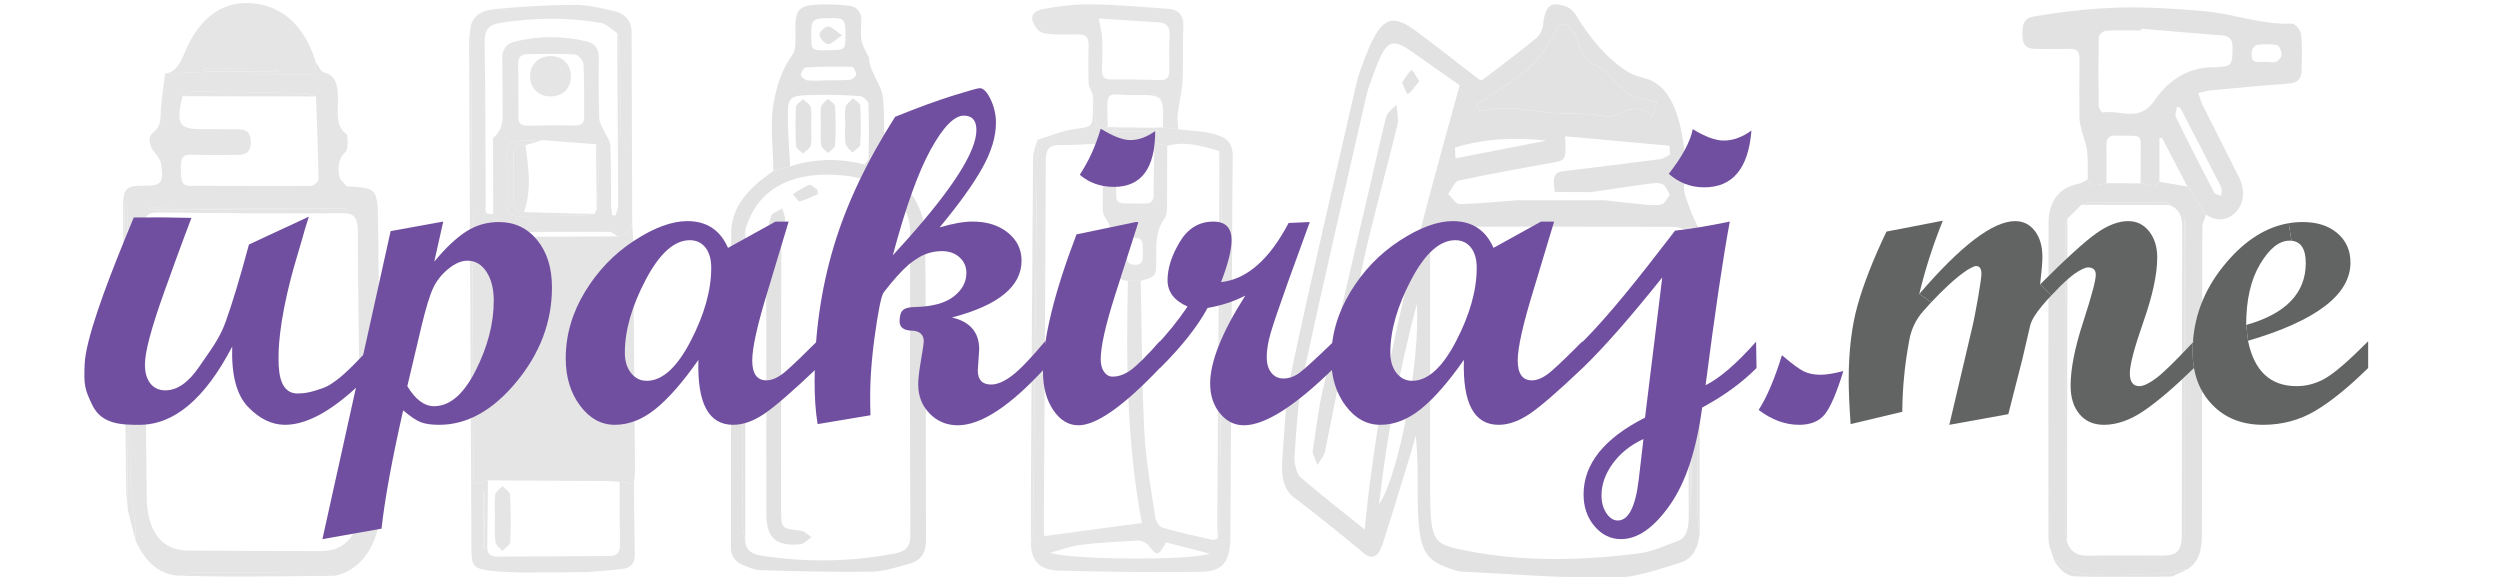 <?xml version="1.0" encoding="UTF-8" standalone="no"?><!DOCTYPE svg PUBLIC "-//W3C//DTD SVG 1.1//EN" "http://www.w3.org/Graphics/SVG/1.1/DTD/svg11.dtd"><svg width="100%" height="100%" viewBox="0 0 1573 364" version="1.1" xmlns="http://www.w3.org/2000/svg" xmlns:xlink="http://www.w3.org/1999/xlink" xml:space="preserve" xmlns:serif="http://www.serif.com/" style="fill-rule:evenodd;clip-rule:evenodd;stroke-linejoin:round;stroke-miterlimit:2;"><rect id="Artboard1" x="0" y="0" width="1572.17" height="363.035" style="fill:none;"/><clipPath id="_clip1"><rect x="0" y="0" width="1572.17" height="363.035"/></clipPath><g clip-path="url(#_clip1)"><g id="Layer-1" serif:id="Layer 1"><g opacity="0.12"><path d="M218.41,132.212c-0.005,-0.312 -0.009,-0.621 -0.009,-0.933c-41.579,-0.163 -83.158,-0.325 -124.737,-0.488l0.012,0.934c41.575,0.162 83.154,0.325 124.734,0.487m7.57,97.896c-0.308,-27.896 -0.862,-55.796 -0.791,-83.683c0.025,-9.271 -2.163,-12.334 -9.309,-12.292c-38.837,0.233 -77.683,0.083 -116.529,-0.454c-7.121,-0.1 -9.187,2.842 -9.037,12.158c0.904,55.792 1.341,111.584 2.025,167.375c0.254,21.1 9.5,33.071 25.637,33.196c28.025,0.213 56.05,0.313 84.075,0.325c16.213,0.008 24.984,-11.604 24.825,-32.937c-0.204,-27.892 -0.591,-55.792 -0.896,-83.688m-111.129,-169.592c-4.166,16.738 -2.212,20.617 10.438,20.709c8.1,0.054 16.204,0.087 24.3,0.129c4.279,0.021 8.233,1.083 8.225,8.158c-0.009,7.046 -4.059,7.925 -8.254,7.934c-10.063,0.02 -20.125,0.154 -30.192,-0.117c-5.471,-0.146 -5.7,4.267 -5.529,9.554c0.158,4.908 -0.338,10.021 5.391,10.017c25.53,-0.017 51.059,0.221 76.584,0.041c1.633,-0.008 4.629,-2.733 4.608,-4.187c-0.267,-17.35 -0.983,-34.704 -1.583,-52.054c-2.609,-0.684 -5.217,-1.909 -7.825,-1.967c-22.984,-0.537 -45.971,-0.954 -68.959,-1.112c-2.408,-0.017 -4.8,1.883 -7.204,2.895m-34.35,261.038c-0.383,-4.479 -1.05,-8.963 -1.104,-13.442c-0.704,-57.375 -1.321,-114.75 -1.958,-172.125c-0.2,-18.225 0.496,-19.15 14.366,-19.175c9.763,-0.012 11.225,-1.829 9.58,-13.533c-0.367,-2.633 -2.359,-5.196 -4.017,-7.188c-3.625,-4.345 -4.738,-9.933 -0.671,-13.037c5.046,-3.854 4.15,-9.158 4.579,-14.817c0.563,-7.383 1.75,-14.666 2.667,-21.991c11.871,-0.467 23.742,-0.934 35.612,-1.4c5.921,0.025 11.842,0.045 17.759,0.07c1.396,0.58 2.791,1.646 4.183,1.675c11.063,0.213 22.125,0.18 33.188,0.338c4.616,0.062 4.05,-4.125 3.958,-8.025c1.696,2.329 3.204,6.275 5.125,6.708c8.933,2.009 8.833,10.234 8.846,19.054c0.008,7.134 -1.384,14.846 5.316,19.642c1.155,0.829 1.075,9.913 -0.429,11.208c-4.671,4.017 -4.958,9.446 -4.1,15.138c0.379,2.487 3.075,4.454 4.796,6.542c0.271,0.333 0.95,0.07 1.442,0.1c18.016,1.183 18.016,1.187 18.287,25.516c0.638,57.088 1.338,114.175 1.879,171.259c0.242,26.008 -10.837,44.212 -28.92,48.195c-2.392,-0.583 -4.788,-1.658 -7.175,-1.675c-27.488,-0.225 -54.971,-0.345 -82.455,-0.308c-2.604,0.004 -5.187,1.3 -7.787,1.992c-12.388,-0.313 -21.625,-7.813 -28.013,-21.817c-0.141,-3.792 -0.095,-7.612 -0.462,-11.371c-0.929,-9.558 -2.8,-19.087 -2.954,-28.633c-0.859,-53.867 -1.321,-107.738 -1.921,-161.608l-0.113,-9.917c-0.55,0.021 -1.095,0.042 -1.645,0.062c0.716,64.188 1.425,128.38 2.141,192.563" style="fill:#252223;fill-rule:nonzero;"/><path d="M198.643,38.903c0.091,3.9 0.658,8.088 -3.959,8.025c-11.062,-0.158 -22.125,-0.125 -33.187,-0.337c-1.392,-0.029 -2.788,-1.092 -4.184,-1.679c5.788,0.025 11.575,0.046 17.363,0.066c-0.017,-0.504 -0.033,-1.012 -0.05,-1.52c-15.517,-0.059 -31.038,-0.121 -46.558,-0.18c-0.013,0.505 -0.021,1.013 -0.03,1.521c3.842,0.013 7.68,0.029 11.517,0.046c-11.871,0.467 -23.742,0.933 -35.612,1.4c6.47,-0.717 9.345,-6.096 12.354,-13.329c9.446,-22.692 24.862,-33.242 44.45,-30.658c17.579,2.32 30.879,14.208 37.896,36.645" style="fill:#252223;fill-rule:nonzero;"/><path d="M80.501,321.555c-0.713,-64.187 -1.425,-128.375 -2.142,-192.567c0.55,-0.02 1.1,-0.041 1.646,-0.058l0.113,9.917c0.6,53.871 1.062,107.737 1.92,161.608c0.155,9.546 2.025,19.075 2.959,28.633c0.366,3.759 0.316,7.58 0.458,11.371c-1.65,-6.304 -3.304,-12.6 -4.954,-18.904" style="fill:#252223;fill-rule:nonzero;"/><path d="M113.47,362.274c2.596,-0.692 5.183,-1.988 7.788,-1.992c27.479,-0.037 54.966,0.084 82.454,0.309c2.383,0.02 4.783,1.091 7.171,1.675c-20.259,0.187 -40.517,0.479 -60.78,0.525c-12.208,0.025 -24.42,-0.33 -36.633,-0.517" style="fill:#252223;fill-rule:nonzero;"/><path d="M218.41,132.212c-41.58,-0.162 -83.159,-0.325 -124.734,-0.487l-0.012,-0.934c41.579,0.163 83.158,0.325 124.737,0.488c0,0.312 0.004,0.621 0.009,0.933" style="fill:#252223;fill-rule:nonzero;"/><path d="M198.84,60.699c-27.996,-0.062 -55.992,-0.121 -83.988,-0.183c2.4,-1.013 4.796,-2.913 7.204,-2.896c22.988,0.158 45.971,0.575 68.959,1.113c2.608,0.058 5.216,1.283 7.825,1.966" style="fill:#252223;fill-rule:nonzero;"/><path d="M139.556,44.844c-3.837,-0.012 -7.679,-0.029 -11.516,-0.046c0.008,-0.504 0.016,-1.012 0.025,-1.52c15.52,0.062 31.041,0.12 46.562,0.179c0.017,0.512 0.029,1.016 0.046,1.525c-5.783,-0.025 -11.571,-0.046 -17.358,-0.067c-5.921,-0.025 -11.838,-0.046 -17.759,-0.071" style="fill:#252223;fill-rule:nonzero;"/></g><g opacity="0.12"><path d="M397.784,140.181c0.225,5.058 0.608,10.121 0.654,15.183c0.412,46.375 0.779,92.75 1.1,139.129c0.025,3.363 -0.438,6.738 -0.675,10.105c-2.992,-0.488 -5.983,-0.971 -8.975,-1.455c-2.625,-0.166 -5.246,-0.462 -7.871,-0.475c-25,-0.166 -49.996,-0.287 -74.996,-0.42c-2.541,0.65 -5.083,1.3 -9.125,2.329c-0.271,-53.259 -0.537,-105.671 -0.804,-158.079c3.117,0.879 6.229,1.754 9.338,2.633c27.404,-0.133 54.804,-0.267 82.208,-0.4c5.333,-0.496 7.733,-4.017 9.146,-8.55" style="fill:#252223;fill-rule:nonzero;"/><path d="M326.116,56.805l0.021,0c0.029,5.571 0.15,11.146 0.058,16.717c-0.066,3.95 1.521,5.65 5.73,5.55c9.858,-0.238 19.733,-0.329 29.591,-0.113c4.584,0.1 6.15,-1.679 6.075,-5.962c-0.187,-10.9 0.138,-21.821 -0.462,-32.692c-0.121,-2.192 -3.304,-5.912 -5.254,-6.033c-10.025,-0.6 -20.113,-0.334 -30.171,-0.2c-4.346,0.062 -5.888,2.629 -5.717,6.746c0.221,5.32 0.1,10.658 0.129,15.987m-15.896,29.979c6.95,-5.408 6.13,-12.966 6,-20.416c-0.166,-9.696 0.071,-19.4 -0.229,-29.092c-0.187,-6.071 2.492,-9.825 8.288,-11.2c14.883,-3.533 29.841,-3.617 44.741,-0.042c5.542,1.329 7.909,4.8 7.788,10.642c-0.267,12.6 -0.133,25.217 0.237,37.817c0.075,2.57 1.83,5.12 2.917,7.637c1.367,3.163 3.933,6.238 4.075,9.429c0.546,12.104 0.279,24.242 0.413,36.363c0.029,2.471 0.483,4.937 0.737,7.408c0.729,0.067 1.454,0.129 2.183,0.196c0.53,-1.863 1.059,-3.721 1.592,-5.579l-0.229,-39.229l-0.013,-2.955c0.684,-2.27 1.975,-4.55 1.959,-6.82c-0.125,-16.95 -0.438,-33.905 -0.859,-50.855c-0.079,-3.079 -0.933,-6.141 -1.425,-9.212c-3.525,-2.25 -6.812,-5.892 -10.616,-6.525c-21.075,-3.517 -42.246,-3.317 -63.375,0.129c-7.1,1.158 -9.584,4.771 -9.471,11.983c0.517,34.163 0.496,68.33 0.675,102.492c0.008,1.696 -0.421,3.704 0.358,4.971c0.5,0.817 2.842,0.55 4.354,0.767c-0.033,-15.967 -0.066,-31.938 -0.1,-47.909m63.992,47.692c0.396,-0.938 0.792,-1.879 1.188,-2.821c0.5,-8.742 1.316,-17.479 1.387,-26.229c0.042,-4.879 -1.142,-9.771 -1.775,-14.658c-11.283,-0.867 -22.571,-1.734 -33.858,-2.605c-5.171,0.18 -10.354,0.238 -15.517,0.575c-4.612,0.296 -6.975,2.43 -6.812,7.471c0.345,11.142 0.333,22.3 0.2,33.45c-0.059,4.679 1.787,6.463 6.566,6.375c13.338,-0.246 26.684,-0.125 40.025,-0.321c2.871,-0.041 5.734,-0.804 8.596,-1.237m23.571,5.704c-1.413,4.533 -3.808,8.054 -9.146,8.55c-1.708,-0.996 -3.417,-2.85 -5.129,-2.854c-24.038,-0.1 -48.079,-0.008 -72.113,0.275c-1.666,0.017 -3.312,1.942 -4.966,2.983c-3.109,-0.879 -6.221,-1.758 -9.334,-2.641c-0.295,-43.367 -0.591,-86.738 -0.887,-130.105c1.85,-7.92 8.867,-10.008 15.187,-10.629c16.625,-1.637 33.367,-2.658 50.067,-2.716c8.483,-0.034 17.083,2.083 25.421,4.087c6.542,1.567 10.504,6.183 10.529,13.229c0.138,39.942 0.25,79.884 0.371,119.821" style="fill:#252223;fill-rule:nonzero;"/><path d="M304.843,309.711c-0.237,0.004 -0.475,0.004 -0.712,0.004c0.062,11.896 0.121,23.791 0.183,35.683l0.709,0c-0.059,-11.896 -0.121,-23.792 -0.18,-35.687m-8.633,-293.321c0.296,43.366 0.588,86.737 0.883,130.104c0.267,52.412 0.534,104.825 0.805,158.083c4.037,-1.029 6.583,-1.679 9.125,-2.329c-0.138,14.042 -0.238,28.079 -0.442,42.117c-0.067,4.566 2.633,5.875 6.604,5.858c23.429,-0.117 46.854,-0.262 70.283,-0.371c5.142,-0.025 6.68,-2.704 6.596,-7.446c-0.229,-13.087 -0.141,-26.179 -0.175,-39.262c2.988,0.483 5.984,0.967 8.971,1.454c0.171,14.738 0.258,29.475 0.558,44.213c0.109,5.262 -2.354,8.475 -7.425,9.129c-7.537,0.979 -15.15,1.375 -22.733,2.021c-13.358,0.095 -26.717,0.195 -40.075,0.295c-7.137,-0.375 -14.333,-0.304 -21.392,-1.237c-9.725,-1.288 -11.12,-3.208 -11.166,-12.758c-0.338,-70.759 -0.65,-141.517 -0.984,-212.275c-0.17,-35.867 -0.391,-71.73 -0.495,-107.596c-0.009,-3.334 0.691,-6.667 1.062,-10" style="fill:#252223;fill-rule:nonzero;"/><path d="M329.186,360.256c13.359,-0.096 26.717,-0.2 40.075,-0.296c-13.358,0.096 -26.716,0.2 -40.075,0.296" style="fill:#252223;fill-rule:nonzero;"/><path d="M341.155,88.165c-3.5,1.067 -7,2.138 -10.5,3.204c-5.654,-1.271 -7.595,1.521 -7.558,6.584c0.067,9.575 0.15,19.158 0.108,28.737c-0.016,4.35 1.7,6.863 6.421,6.758c11.684,0.33 23.367,0.675 35.054,0.98c3.175,0.083 6.355,0.037 9.534,0.05c-2.863,0.429 -5.725,1.195 -8.596,1.237c-13.342,0.192 -26.692,0.071 -40.029,0.317c-4.779,0.087 -6.621,-1.692 -6.567,-6.375c0.138,-11.146 0.15,-22.304 -0.2,-33.446c-0.158,-5.042 2.2,-7.175 6.813,-7.475c5.166,-0.333 10.345,-0.392 15.52,-0.571" style="fill:#252223;fill-rule:nonzero;"/><path d="M388.722,87.764c-0.108,-22.296 -0.217,-44.591 -0.329,-66.887c0.496,3.071 1.35,6.133 1.425,9.212c0.425,16.95 0.737,33.9 0.858,50.854c0.017,2.271 -1.271,4.55 -1.954,6.821" style="fill:#252223;fill-rule:nonzero;"/><path d="M310.323,134.694c-0.034,-15.971 -0.071,-31.941 -0.105,-47.908c0.034,15.967 0.071,31.937 0.105,47.908" style="fill:#252223;fill-rule:nonzero;"/><path d="M375.398,131.655l-0.383,-40.888c0.633,4.888 1.816,9.779 1.77,14.663c-0.07,8.746 -0.883,17.483 -1.387,26.225" style="fill:#252223;fill-rule:nonzero;"/><path d="M388.96,129.946l-0.225,-39.23l0.225,39.23Z" style="fill:#252223;fill-rule:nonzero;"/><path d="M304.843,309.711c0.059,11.895 0.121,23.791 0.18,35.687l-0.709,0c-0.062,-11.892 -0.121,-23.787 -0.183,-35.683c0.237,-0 0.475,-0 0.712,-0.004" style="fill:#252223;fill-rule:nonzero;"/><path d="M311.433,325.763c-0.02,-4.838 -0.508,-9.738 0.15,-14.488c0.275,-1.996 2.963,-3.667 4.55,-5.487c1.655,1.8 4.638,3.529 4.742,5.404c0.546,9.896 0.654,19.841 0.2,29.737c-0.092,2.004 -3.275,3.871 -5.037,5.804c-1.509,-1.908 -4.05,-3.687 -4.325,-5.754c-0.655,-5 -0.255,-10.133 -0.28,-15.216" style="fill:#252223;fill-rule:nonzero;"/><path d="M329.626,133.447c-4.721,0.104 -6.438,-2.409 -6.421,-6.759c0.042,-9.579 -0.042,-19.158 -0.108,-28.737c-0.038,-5.058 1.904,-7.854 7.558,-6.583c1.829,14.079 4.05,28.166 -1.029,42.079" style="fill:#252223;fill-rule:nonzero;"/><path d="M359.228,48.211c-0.071,7.605 -5.438,12.675 -13.188,12.459c-7.366,-0.209 -12.429,-5.254 -12.533,-12.5c-0.108,-7.504 5.213,-12.796 12.913,-12.842c7.641,-0.05 12.879,5.221 12.808,12.883" style="fill:#252223;fill-rule:nonzero;"/></g><g opacity="0.13"><path d="M468.918,340.387c0.367,6.287 4.7,8.379 10.325,9.254c28.055,4.354 56.084,3.942 84.142,-1.479c6.683,-1.288 9.429,-4.409 9.396,-11.429c-0.275,-63.271 -0.25,-126.542 -0.121,-189.813c0.025,-11.033 -4.121,-20.287 -13.154,-26.037c-7.429,-4.725 -16.254,-8.825 -24.979,-10.013c-26.546,-3.617 -56.263,1.592 -65.513,33.508c-0.587,3.025 -1.687,6.059 -1.691,9.08c-0.096,59.283 -0.088,118.566 0.012,177.845c0.004,3.038 1.033,6.055 1.583,9.084m86.888,-233.825c6.233,5.375 13.992,9.808 18.279,16.391c4.529,6.955 7.971,15.9 8.054,24.08c0.646,64.262 0.275,128.554 0.496,192.829c0.029,7.75 -3.033,12.783 -10.421,14.837c-7.916,2.196 -16.071,4.871 -24.121,5.004c-23.154,0.375 -46.316,-0.287 -69.454,-0.925c-3.833,-0.104 -7.7,-1.862 -11.321,-3.358c-4.983,-2.058 -7.454,-5.792 -7.45,-11.346c0.08,-65.975 -0.12,-131.941 0.192,-197.921c0.058,-12.179 6.625,-22.212 15.929,-30.412c3.338,-2.942 7.042,-5.496 10.579,-8.229c3.534,-0.95 7.071,-1.9 10.605,-2.846c15.504,-4.979 31.054,-5.204 46.645,-1.2c3.996,1.033 7.992,2.062 11.988,3.096" style="fill:#252223;fill-rule:nonzero;"/><path d="M520.998,31.612c10.937,-0.167 10.937,-0.167 10.945,-9.384c0.013,-10.445 -0.504,-10.983 -10.483,-10.82c-10.263,0.166 -10.979,0.816 -11.029,10.016c-0.054,10.346 -0.054,10.346 10.566,10.188m-0.262,18.921c4.725,-0.084 9.479,0.091 14.167,-0.4c1.425,-0.146 3.766,-2.167 3.754,-3.275c-0.021,-1.713 -1.638,-4.821 -2.692,-4.846c-9.612,-0.242 -19.258,-0.121 -28.875,0.404c-1.217,0.067 -3.237,3.112 -3.183,4.696c0.046,1.275 2.55,3.291 4.158,3.458c4.167,0.433 8.438,0.025 12.671,-0.037m35.071,56.029c-3.996,-1.034 -7.992,-2.063 -11.988,-3.092c0.942,-1.237 2.675,-2.475 2.7,-3.708c0.204,-11.563 0.354,-23.138 -0.146,-34.671c-0.075,-1.721 -3.487,-4.488 -5.562,-4.646c-9.146,-0.687 -18.375,-0.917 -27.571,-0.721c-17.542,0.375 -17.708,0.55 -17.483,17.134c0.129,9.279 0.925,18.541 1.416,27.808c-3.533,0.946 -7.07,1.896 -10.604,2.846c-0.083,-14.954 -2.379,-30.292 0.546,-44.721c1.896,-9.367 5.15,-19.879 11.579,-28.446c1.196,-1.587 1.559,-3.983 1.692,-6.033c0.258,-4.092 0.067,-8.2 0.104,-12.304c0.088,-8.98 2.396,-12.175 11.438,-12.938c7.362,-0.625 14.887,-0.262 22.229,0.513c5.337,0.562 7.991,4.291 7.787,9.733c-0.15,4.1 -0.591,8.308 0.138,12.271c0.625,3.4 2.716,6.525 4.175,9.762c0.096,0.209 0.487,0.342 0.491,0.517c0.2,9.617 7.963,17.021 8.821,25.867c1.434,14.795 0.292,29.87 0.238,44.829" style="fill:#252223;fill-rule:nonzero;"/><path d="M469.016,144.376c-0.034,65.338 -0.067,130.671 -0.096,196.009c-0.554,-3.025 -1.579,-6.046 -1.587,-9.079c-0.101,-59.284 -0.109,-118.567 -0.013,-177.85c0.004,-3.017 1.104,-6.05 1.696,-9.08" style="fill:#252223;fill-rule:nonzero;"/><path d="M482.175,237.689c0,-28.267 -0.158,-56.529 0.121,-84.8c0.054,-5.692 1.196,-11.554 2.971,-17.013c0.666,-2.054 4.554,-3.175 6.975,-4.716c0.612,2.471 1.904,4.983 1.708,7.412c-0.442,5.488 -2.358,10.946 -2.375,16.396c-0.183,55.329 -0.112,110.654 -0.096,165.975c0.004,11.617 0.3,11.658 12.479,12.95c2.359,0.25 4.438,2.675 6.646,4.096c-2.375,1.558 -4.658,4.271 -7.133,4.483c-15.534,1.359 -21.271,-4.025 -21.279,-19.258c-0.025,-28.504 -0.013,-57.017 -0.017,-85.525" style="fill:#252223;fill-rule:nonzero;"/><path d="M514.564,122.18c-3.8,1.596 -7.504,3.587 -11.458,4.516c-0.992,0.234 -2.783,-2.954 -4.204,-4.566c3.383,-2.013 6.608,-4.463 10.25,-5.788c1.208,-0.441 3.5,2.009 5.296,3.134c0.037,0.9 0.075,1.804 0.116,2.704" style="fill:#252223;fill-rule:nonzero;"/><path d="M510.363,79.768c-0,3.863 0.562,7.825 -0.221,11.542c-0.429,2.017 -3.15,3.617 -4.833,5.404c-1.55,-1.608 -4.334,-3.133 -4.434,-4.846c-0.483,-8.17 -0.487,-16.4 -0.041,-24.591c0.091,-1.659 2.858,-3.225 4.396,-4.838c1.704,1.675 4.504,3.134 4.879,5.071c0.771,3.946 0.233,8.158 0.233,12.258l0.021,0Z" style="fill:#252223;fill-rule:nonzero;"/><path d="M531.838,78.768c0.008,-3.855 -0.53,-7.8 0.225,-11.525c0.4,-1.996 3.029,-3.605 4.65,-5.388c1.579,1.508 4.429,2.921 4.525,4.529c0.487,8.154 0.562,16.371 0.037,24.529c-0.112,1.771 -3.275,3.413 -5.033,5.113c-1.471,-1.896 -3.825,-3.629 -4.221,-5.729c-0.692,-3.725 -0.192,-7.675 -0.183,-11.529" style="fill:#252223;fill-rule:nonzero;"/><path d="M516.457,78.564c-0,-3.85 -0.475,-7.775 0.204,-11.525c0.321,-1.771 2.846,-3.208 4.371,-4.796c1.537,1.534 4.304,2.98 4.4,4.613c0.458,8.15 0.466,16.362 0.012,24.529c-0.096,1.675 -2.846,3.263 -4.375,4.888c-1.521,-1.567 -4.079,-2.975 -4.35,-4.746c-0.641,-4.229 -0.208,-8.629 -0.208,-12.963l-0.054,0" style="fill:#252223;fill-rule:nonzero;"/><path d="M529.864,22.194c-4.275,2.813 -6.884,5.821 -8.942,5.534c-2.175,-0.309 -4.983,-3.584 -5.3,-5.88c-0.217,-1.562 3.429,-5.166 5.296,-5.162c2.379,0.004 4.708,2.721 8.946,5.508" style="fill:#252223;fill-rule:nonzero;"/></g><g opacity="0.12"><path d="M733.634,341.266c-4.834,8.858 -5.763,8.77 -10.959,2.004c-1.416,-1.838 -4.487,-3.217 -6.729,-3.113c-12.171,0.554 -24.354,1.296 -36.458,2.7c-5.75,0.667 -11.342,2.946 -18.733,4.963c12.666,4.475 89.308,4.983 100.304,0.491c-10.275,-2.637 -18.729,-4.812 -27.425,-7.045m-31.296,-246.68c-1.113,-5.087 -4.325,-5.529 -8.263,-4.37c-9.083,0.395 -18.175,1.195 -27.258,1.05c-6.675,-0.105 -8.779,2.558 -8.804,9.729c-0.271,76.646 -0.808,153.291 -1.246,229.937c-0.012,2.504 0.279,5.013 0.358,6.346c20.684,-2.762 40.6,-5.425 61.35,-8.2c-9.458,-49.721 -9.979,-100.992 -8.787,-152.362c2.679,0.008 5.362,0.016 8.042,0.02c0.679,31.667 0.708,63.367 2.291,94.98c0.9,17.9 4.2,35.675 6.809,53.441c0.375,2.546 2.55,6.242 4.533,6.821c10.475,3.071 21.146,5.35 31.779,7.763c0.904,0.208 2.004,-0.625 3.017,-0.971c0.466,-2.792 1.329,-5.575 1.346,-8.367c0.533,-75.537 1,-151.079 1.35,-226.621c0.016,-2.937 -1.196,-5.883 -1.838,-8.825c-10.712,-2.996 -21.383,-6.421 -32.604,-3.158c-2.521,-0.608 -5.042,-1.221 -7.917,-1.917c-0.1,1.638 -0.2,3.254 -0.296,4.875c-7.954,-0.058 -15.908,-0.112 -23.862,-0.171m-49.663,-6.541c7.73,-2.346 15.338,-5.7 23.221,-6.8c11.617,-1.621 11.704,-0.938 11.759,-13.729c0.008,-2.63 -0.055,-5.255 -0.08,-7.88c0.496,4.905 1.009,9.809 1.484,14.713c0.558,5.742 3.237,7.637 7.933,5.571c2.208,0.071 4.417,0.141 6.621,0.212c-1.033,0.65 -2.067,1.304 -3.967,2.5c10.067,0.088 19.063,0.167 29.367,0.259c-2.117,-1.363 -3.017,-1.942 -3.921,-2.521c2.192,-0.084 4.379,-0.167 6.571,-0.246c3.225,0.417 6.454,0.837 9.679,1.254c6.071,0.633 12.158,1.133 18.208,1.963c2.621,0.358 5.213,1.245 7.738,2.145c5.754,2.046 8.471,6.134 8.375,12.984c-0.346,24.762 -0.367,49.529 -0.517,74.291c-0.337,55.3 -0.662,110.6 -1.016,165.892c-0.092,14.346 -4.821,20.954 -18.009,21.129c-30.004,0.404 -60.033,0.1 -90.033,-0.754c-12.208,-0.346 -17.279,-6.358 -17.421,-16.971c0.463,-2.791 1.304,-5.583 1.338,-8.387c0.941,-81.875 1.8,-163.754 2.67,-245.625" style="fill:#252223;fill-rule:nonzero;"/><path d="M691.294,11.659c0.854,4.517 1.987,8.196 2.154,11.925c0.3,6.704 0.117,13.438 -0.054,20.15c-0.104,4.063 0.987,6.234 5.229,6.209c10.437,-0.067 20.875,0.087 31.304,0.416c4.379,0.138 5.921,-1.837 5.829,-6.387c-0.137,-7.192 -0.241,-14.413 0.179,-21.584c0.325,-5.62 -1.991,-8 -6.766,-8.316c-12.817,-0.85 -25.642,-1.638 -37.875,-2.413m50.046,69.721c-3.225,-0.421 -6.45,-0.837 -9.675,-1.258c0.012,-0.238 0.029,-0.479 0.033,-0.717c0.462,-19.454 0.458,-19.779 -17.413,-19.592c-19.52,0.2 -17.787,-5.27 -17.295,20.105c-4.692,2.07 -7.375,0.17 -7.93,-5.571c-0.475,-4.904 -0.987,-9.809 -1.487,-14.709c-0.917,-2.491 -2.517,-4.954 -2.617,-7.483c-0.321,-7.912 -0.15,-15.854 -0.008,-23.779c0.071,-4.033 -1.313,-6.617 -5.225,-6.7c-5.946,-0.125 -11.913,0.3 -17.842,-0.1c-3.037,-0.2 -6.991,-0.671 -8.821,-2.763c-5.916,-6.758 -4.512,-11.795 3.938,-13.283c9.796,-1.725 19.812,-2.946 29.712,-2.796c16.188,0.25 32.363,1.663 48.525,2.838c7,0.512 9.813,4.646 9.342,12.525c-0.642,10.771 0.108,21.637 -0.483,32.412c-0.396,7.221 -2.263,14.334 -3.113,21.542c-0.358,3.046 0.213,6.217 0.359,9.329" style="fill:#252223;fill-rule:nonzero;"/><path d="M652.677,88.043c-0.871,81.875 -1.734,163.75 -2.671,245.625c-0.033,2.804 -0.875,5.596 -1.338,8.392c0.005,-13.921 -0.058,-27.842 0.021,-41.763c0.379,-66.979 0.759,-133.958 1.325,-200.937c0.029,-3.784 1.734,-7.546 2.663,-11.317" style="fill:#252223;fill-rule:nonzero;"/><path d="M719.093,157.883c-0.354,-3.254 1.171,-8.062 -4.891,-8.254c-5.892,-0.191 -5.367,4.234 -5.309,8.254c0.054,3.846 -1.029,8.442 4.925,8.705c6.075,0.27 5.088,-4.305 5.275,-8.705m15.321,-66.083c-0.029,12.917 0.013,25.829 -0.146,38.742c-0.029,2.312 -0.233,5.166 -1.458,6.812c-5.629,7.567 -5.379,16.334 -5.325,25.225c0.067,11.388 -0.058,11.392 -9.758,14.159c-2.68,-0.009 -5.359,-0.017 -8.038,-0.021c-8.333,-0.692 -10.15,-6.067 -9.392,-14.138c0.859,-9.125 0.476,-18.104 -5.154,-25.996c-1.304,-1.825 -1.333,-5.008 -1.337,-7.57c-0.021,-12.934 0.162,-25.867 0.271,-38.8c3.937,-1.159 7.15,-0.717 8.262,4.37c0.021,5.03 -0.008,10.059 0.079,15.084c0.367,21.275 -4,17.9 17.975,18.421c4.05,0.095 5.471,-1.88 5.471,-6.042c0,-9.096 0.208,-18.192 0.338,-27.288c0.096,-1.62 0.191,-3.237 0.291,-4.875c2.875,0.696 5.4,1.309 7.921,1.917" style="fill:#252223;fill-rule:nonzero;"/><path d="M766.16,338.771c-0.071,-3.833 -0.23,-7.666 -0.205,-11.495c0.434,-73.846 0.892,-147.696 1.321,-221.542c0.021,-3.592 -0.166,-7.183 -0.258,-10.779c0.637,2.941 1.85,5.891 1.837,8.829c-0.354,75.537 -0.816,151.079 -1.35,226.617c-0.016,2.795 -0.879,5.579 -1.345,8.37" style="fill:#252223;fill-rule:nonzero;"/><path d="M703.615,80.131l21.479,0.237c0.9,0.579 1.804,1.158 3.921,2.521c-10.305,-0.088 -19.3,-0.167 -29.367,-0.254c1.9,-1.2 2.933,-1.854 3.967,-2.504" style="fill:#252223;fill-rule:nonzero;"/></g><g opacity="0.13"><path d="M915.433,92.853c0.129,2.254 0.258,4.508 0.392,6.762c19.041,-3.708 38.079,-7.417 57.125,-11.125c-19.338,-2.187 -38.534,-1.425 -57.517,4.363m-23.992,98.391c-10.3,39.721 -18.671,80.625 -23.696,125.942c12.346,-17.575 26.155,-91.254 23.696,-125.942m38.304,-126.05c0.113,1.517 0.23,3.029 0.346,4.546c6.717,-0.621 13.438,-1.95 20.15,-1.692c8.7,0.338 17.384,2.209 26.088,2.921c7.337,0.6 14.687,0.45 22.029,0.704c6.567,0.221 13.504,3.15 19.6,0.142c7.642,-3.771 14.583,-5.75 21.742,1.833c0.866,-3.079 1.504,-5.32 2.687,-9.512c-5.304,-1.208 -9.979,-1.738 -14.517,-3.492c-2.983,-1.154 -5.841,-3.812 -8.629,-6.296c-2.479,-2.2 -4.746,-5.2 -7.162,-7.65c-6.525,-6.62 -14.792,-5.887 -19.5,-20.658c-3.784,-11.858 -10.7,-13.437 -13.996,-6.4c-9.246,19.746 -21.942,27.838 -34.558,36.288c-4.738,3.179 -9.521,6.183 -14.28,9.266m-71.029,267.979c9.567,-102.062 35.038,-189.762 59.713,-279.52c-10.384,-7.288 -20.292,-14.238 -30.2,-21.205c-12.925,-9.091 -16.325,-7.125 -24.096,14.255c-1.588,4.375 -3.313,8.741 -4.413,13.558c-13.429,58.8 -27.108,117.421 -39.862,176.725c-3.367,15.633 -4.1,33.375 -5.375,50.317c-0.296,3.966 1.542,11.012 3.4,12.62c13.246,11.488 26.75,21.938 40.833,33.25m203.513,-188.162c-3.046,-0.779 -6.092,-2.225 -9.146,-2.238c-47.379,-0.154 -94.763,-0.262 -142.142,-0.029c-9.596,0.05 -11.071,3.371 -11.096,21.35c-0.066,45.063 -0.02,90.129 -0.02,135.196c-0,42.004 0.295,42.775 22.708,47.188c36.167,7.129 72.396,6.275 108.604,1.712c8.446,-1.067 16.813,-4.937 25.154,-8.067c4.175,-1.562 6.292,-6.595 6.267,-15.187c-0.208,-60.079 -0.271,-120.158 -0.375,-180.238c0.521,5.996 1.479,11.984 1.492,17.984c0.12,49.871 0.07,99.741 0.07,149.616l0,13.009c1.363,-57.934 1.388,-115.654 1.296,-173.371c-0.008,-3.275 -0.966,-6.55 -1.479,-9.821c-0.446,0.967 -0.887,1.933 -1.333,2.896m-61.079,-24.129c-7.592,-0.025 -15.18,-0.05 -22.775,-0.071c-2.575,-12.846 2.216,-12.721 6.691,-13.267c19.842,-2.421 39.684,-4.816 59.517,-7.408c2.062,-0.271 4.079,-1.804 6.112,-2.75c-0.066,-1.896 -0.133,-3.792 -0.2,-5.692c-21.875,-1.975 -43.745,-3.954 -65.795,-5.946c0.883,14.1 0.445,15.05 -6.271,16.292c-20.259,3.738 -40.529,7.258 -60.754,11.579c-2.296,0.492 -4.313,5.517 -6.459,8.438c2.375,2.221 4.75,6.383 7.109,6.346c11.966,-0.196 23.929,-1.484 35.9,-2.388l55.4,0c8.233,0.908 16.462,1.921 24.695,2.667c3.767,0.337 7.6,0.816 11.309,-0.109c1.812,-0.45 3.404,-3.966 5.1,-6.095c-1.554,-2.3 -2.963,-5.959 -4.692,-6.596c-2.946,-1.084 -6.108,-0.604 -9.158,-0.192c-11.917,1.604 -23.821,3.442 -35.729,5.192m68.295,214.766c-1.387,12.7 -7.062,16.863 -12.537,18.517c-13.988,4.225 -28.117,9.408 -42.2,9.479c-31.942,0.167 -63.892,-2.508 -95.842,-4.046c-0.708,-0.037 -1.416,-0.25 -2.116,-0.454c-22.084,-6.375 -24.817,-12.291 -24.759,-53.558c0.013,-10.108 0,-20.213 -1.237,-31.467c-1.071,3.842 -2.067,7.759 -3.217,11.513c-5.762,18.746 -11.437,37.583 -17.4,56.104c-2.821,8.754 -6.771,10.75 -12.133,6.262c-14.7,-12.291 -29.517,-24.125 -44.429,-35.483c-5.738,-4.371 -7.471,-12.879 -6.805,-22.246c1.363,-19.166 2.121,-39.246 5.884,-56.912c12.925,-60.692 27,-120.534 40.758,-180.604c1.292,-5.617 3.288,-10.75 5.2,-15.775c9.592,-25.159 16.121,-29.209 31.354,-18.15c13.396,9.729 26.592,20.42 39.904,30.558c0.992,0.758 2.384,1.267 3.305,0.575c11.145,-8.404 22.279,-16.875 33.304,-25.821c1.796,-1.454 4.041,-4.946 4.358,-8.096c1.629,-16.383 7.983,-13.629 13.758,-12.225c2.455,0.596 5.18,2.759 7.034,5.796c8.962,14.679 18.921,26.221 30.066,33.979c3.717,2.588 7.705,4.296 11.646,5.175c15.063,3.363 22.888,17.613 26.338,44.613c1.091,8.55 1.129,15.166 -0.046,23.371c-0.571,4.025 2,10.075 3.629,14.608c1.738,4.833 4.042,8.962 6.1,13.4c-0.458,5.146 -1.3,10.292 -1.312,15.446c-0.1,53.346 -0.1,106.696 0.004,160.046c0.008,5.137 0.908,10.266 1.391,15.395" style="fill:#252223;fill-rule:nonzero;"/><path d="M1069.44,335.65c-0.483,-5.129 -1.383,-10.262 -1.392,-15.396c-0.1,-53.35 -0.1,-106.7 -0.004,-160.05c0.013,-5.15 0.854,-10.296 1.313,-15.441c0.025,63.629 0.054,127.258 0.083,190.887" style="fill:#252223;fill-rule:nonzero;"/><path d="M929.744,65.193c4.762,-3.083 9.541,-6.087 14.283,-9.266c12.613,-8.446 25.308,-16.542 34.558,-36.288c3.296,-7.037 10.213,-5.458 13.992,6.4c4.708,14.771 12.975,14.042 19.504,20.659c2.417,2.45 4.684,5.45 7.159,7.65c2.787,2.483 5.645,5.141 8.633,6.295c4.537,1.759 9.212,2.288 14.512,3.492c-1.183,4.192 -1.816,6.433 -2.683,9.513c-7.158,-7.584 -14.1,-5.6 -21.742,-1.834c-6.1,3.009 -13.037,0.079 -19.6,-0.141c-7.345,-0.25 -14.695,-0.105 -22.029,-0.705c-8.704,-0.712 -17.387,-2.579 -26.091,-2.916c-6.709,-0.263 -13.434,1.066 -20.15,1.687c-0.113,-1.512 -0.234,-3.029 -0.346,-4.546" style="fill:#252223;fill-rule:nonzero;"/><path d="M1062.23,145.011c0.441,-0.963 0.887,-1.929 1.329,-2.896c0.513,3.271 1.475,6.542 1.483,9.821c0.088,57.717 0.063,115.437 -1.3,173.371l0,-13.009c0,-49.875 0.054,-99.745 -0.066,-149.616c-0.013,-6 -0.975,-11.988 -1.496,-17.984l0.05,0.313Z" style="fill:#252223;fill-rule:nonzero;"/><path d="M1044.05,252.83c0,-17.675 -0.225,-35.367 0.163,-53.013c0.096,-4.3 2.208,-8.45 3.396,-12.666c1.466,4.308 4.158,8.57 4.2,12.925c0.346,35.337 0.341,70.7 0.012,106.037c-0.046,4.471 -2.583,8.863 -3.966,13.296c-1.267,-4.517 -3.517,-8.954 -3.63,-13.567c-0.433,-17.641 -0.175,-35.337 -0.175,-53.012" style="fill:#252223;fill-rule:nonzero;"/><path d="M1053.64,170.961c-2.729,4.25 -4.308,6.713 -5.892,9.175c-1.208,-3.2 -3.358,-6.395 -3.362,-9.604c-0,-3.212 2.133,-6.433 3.333,-9.654c1.667,2.833 3.325,5.667 5.921,10.083" style="fill:#252223;fill-rule:nonzero;"/><path d="M825.838,284.601c2.237,-13.971 3.612,-26.705 6.275,-38.421c12.741,-56.079 25.833,-111.888 38.825,-167.771c0.566,-2.421 1.087,-5.317 2.12,-6.813c1.671,-2.412 3.746,-3.845 5.655,-5.695c0.245,4.241 1.404,9.25 0.591,12.6c-7.029,28.954 -15.091,57.095 -21.533,86.483c-8.583,39.167 -15.913,79.283 -24.025,118.825c-0.733,3.579 -3.217,5.912 -4.883,8.829c-1.092,-2.896 -2.18,-5.787 -3.025,-8.037" style="fill:#252223;fill-rule:nonzero;"/><path d="M893.037,51.039c-3.221,3.813 -5.104,7.109 -7.275,8.059c-0.829,0.362 -2.337,-4.642 -3.537,-7.196c1.925,-2.679 3.695,-6.104 5.858,-7.646c0.796,-0.571 2.504,3.292 4.954,6.783" style="fill:#252223;fill-rule:nonzero;"/></g><g opacity="0.13"><path d="M1425.09,38.946c3.162,0 5.508,0.634 7.337,-0.191c1.463,-0.663 3.225,-3.113 3.184,-4.717c-0.05,-2.008 -1.6,-5.429 -2.88,-5.662c-4.137,-0.746 -8.47,-0.63 -12.666,-0.138c-1.229,0.142 -3.021,2.513 -3.217,4.071c-1.167,9.304 5.217,6.121 8.242,6.637m-53.342,28.817c-0.637,-0.262 -1.279,-0.529 -1.921,-0.792c-0.321,2.2 -1.566,4.971 -0.812,6.513c7.791,15.987 15.846,31.817 24.054,47.542c0.683,1.304 3.017,1.512 4.587,2.233c-0.037,-1.933 0.542,-4.267 -0.208,-5.746c-8.446,-16.658 -17.1,-33.187 -25.7,-49.75m-24.358,-49.7c-0.017,0.371 -0.038,0.742 -0.054,1.108c-7.48,-0.008 -14.971,-0.254 -22.43,0.175c-1.566,0.092 -4.295,2.646 -4.329,4.121c-0.316,14.392 -0.25,28.796 -0.054,43.196c0.021,1.458 1.796,4.246 2.429,4.133c10.888,-1.937 22.963,6.596 32.613,-7.5c9.329,-13.62 22.571,-21.65 38.804,-20.958c1.267,0.058 2.542,-0.487 3.817,-0.467c7.35,0.121 6.204,-5.758 6.525,-11.02c0.35,-5.834 -1.755,-8.225 -6.859,-8.605c-16.829,-1.25 -33.641,-2.766 -50.462,-4.183m-33.804,94.817c-0.071,-6.009 0.262,-12.071 -0.367,-18.004c-0.442,-4.2 -2.279,-8.196 -3.321,-12.342c-0.687,-2.713 -1.458,-5.521 -1.492,-8.3c-0.15,-12.258 -0.179,-24.525 0.03,-36.783c0.083,-5.009 -1.613,-6.842 -6.025,-6.696c-7.275,0.246 -14.563,0.021 -21.842,0.008c-4.692,-0.008 -7.879,-1.867 -8.042,-7.825c-0.158,-5.829 -0.054,-11.287 6.704,-12.483c27.788,-4.921 55.73,-6.967 83.821,-5.138c13.021,0.846 26.188,1.309 38.959,3.967c13.366,2.779 26.495,6.137 40.245,5.583c1.888,-0.075 5.346,4.3 5.617,6.938c0.775,7.587 0.492,15.35 0.242,23.029c-0.196,6.196 -3.992,7.45 -8.867,7.804c-15.971,1.158 -31.917,2.696 -47.862,4.192c-2.496,0.233 -4.95,1.029 -8.221,1.733c1.129,3.104 1.779,5.604 2.883,7.817c7.529,15.087 15.171,30.104 22.738,45.166c4.012,7.988 3.237,16.342 -1.925,21.834c-5.146,5.475 -12.038,6.091 -18.838,1.696c-3.896,-5.905 -7.8,-11.805 -11.696,-17.709c-5.325,-10.2 -10.65,-20.404 -15.975,-30.604c-0.529,0.046 -1.062,0.096 -1.591,0.142l-0.025,27.433c-3.621,5.588 -7.95,0.733 -11.93,1.025c0.034,-4.317 0.175,-8.637 0.084,-12.95c-0.409,-19.704 3.441,-16.646 -15.809,-17.104c-4.691,-0.108 -5.854,2.25 -5.729,6.942c0.192,7.67 0.054,15.354 0.059,23.025c-4.1,0.2 -8.746,3.791 -11.825,-2.396" style="fill:#252223;fill-rule:nonzero;"/><path d="M1374.92,137.876l-0.562,-0c-0.059,66.125 -0.117,132.25 -0.175,198.375l0.562,-0c0.058,-66.125 0.117,-132.25 0.175,-198.375m-74.35,203.071c2.254,6.475 6.538,8.754 12.621,8.658c15.825,-0.237 31.662,-0.012 47.496,-0.062c9.441,-0.03 12.091,-3.042 12.104,-13.859c0.083,-64.162 0.058,-128.321 0.262,-192.479c0.025,-7.217 -1.995,-12.075 -8.266,-14.267c0.083,-0.383 0.325,-1.016 0.216,-1.104c-0.312,-0.258 -0.766,-0.4 -1.17,-0.404c-16.646,-0.025 -33.292,-0.062 -49.942,0.029c-1.417,0.009 -2.825,0.913 -4.242,1.396c-2.941,2.892 -5.887,5.779 -8.833,8.671c-0.463,2.196 -1.321,4.396 -1.325,6.592c-0.125,62.816 -0.179,125.633 -0.167,188.454c0,2.787 0.813,5.583 1.246,8.375m13.013,-228.067c3.079,6.188 7.725,2.596 11.825,2.4c7.133,0.025 14.262,0.054 21.395,0.083c3.98,-0.295 8.309,4.563 11.93,-1.025l17.591,3.03c3.896,5.904 7.8,11.804 11.7,17.708c-0.808,2.608 -2.308,5.212 -2.316,7.821c-0.188,64.366 -0.213,128.737 -0.271,193.104c-0.009,8.971 -1.279,17.292 -9.129,22.2c-6.225,0.992 -12.43,2.554 -18.684,2.854c-10.004,0.475 -20.033,0.096 -30.054,0.108c-11.842,0.009 -24.029,1.75 -33.8,-8.595c-0.167,-0.18 -0.792,0.183 -1.204,0.291c-1.279,-4.691 -3.667,-9.379 -3.675,-14.079c-0.188,-66.237 -0.1,-132.471 0.042,-198.708c0.029,-13.754 7.112,-22.388 19.129,-24.471c1.916,-0.333 3.687,-1.788 5.521,-2.721" style="fill:#252223;fill-rule:nonzero;"/><path d="M1292.57,352.858c0.413,-0.104 1.038,-0.467 1.204,-0.287c9.771,10.341 21.959,8.6 33.796,8.591c10.025,-0.012 20.054,0.367 30.054,-0.108c6.255,-0.296 12.463,-1.858 18.688,-2.854c-3.275,1.516 -6.546,3.041 -9.817,4.562c-19.562,-0.016 -39.125,-0.033 -58.687,-0.054c-7.03,0.529 -11.596,-3.758 -15.238,-9.85" style="fill:#252223;fill-rule:nonzero;"/><path d="M1307.81,362.709c19.558,0.021 39.125,0.038 58.687,0.054c-12.341,0.317 -24.683,0.817 -37.029,0.888c-7.216,0.037 -14.441,-0.604 -21.658,-0.942" style="fill:#252223;fill-rule:nonzero;"/><path d="M1374.92,137.876c-0.058,66.125 -0.117,132.25 -0.175,198.375l-0.562,-0c0.058,-66.125 0.116,-132.25 0.175,-198.375l0.562,-0Z" style="fill:#252223;fill-rule:nonzero;"/><path d="M1300.82,137.526c-0.083,67.804 -0.162,135.617 -0.246,203.421c-0.433,-2.792 -1.241,-5.588 -1.241,-8.375c-0.017,-62.821 0.037,-125.638 0.166,-188.454c0.004,-2.196 0.863,-4.396 1.321,-6.592" style="fill:#252223;fill-rule:nonzero;"/><path d="M1364.79,128.941c-18.379,-0.03 -36.758,-0.059 -55.133,-0.084c1.408,-0.487 2.816,-1.387 4.233,-1.396c16.65,-0.091 33.296,-0.054 49.946,-0.029c0.4,0 0.858,0.146 1.171,0.4c0.108,0.092 -0.134,0.725 -0.217,1.109" style="fill:#252223;fill-rule:nonzero;"/></g><path d="M194.323,136.318c-5.896,18.958 1.133,-3.813 -8.121,27.416c-9.175,30.946 -10.929,51.463 -10.929,60.054c-0,6.446 -0.65,23.859 11.996,23.784c4.566,-0.025 7.575,-0.75 10.925,-1.759c6.508,-1.95 8.458,-2.8 13.833,-6.82c5.367,-4.025 13.571,-12.167 24.608,-24.438l0,16.846c-22.266,23.929 -41.358,35.892 -57.275,35.892c-8.3,-0 -16.066,-3.763 -23.291,-11.28c-7.229,-7.52 -10.546,-20.166 -9.963,-37.941c-17.087,32.812 -36.525,49.221 -58.3,49.221c-10.546,-0 -23.6,-0 -29.583,-12.159c-5.013,-10.191 -5.538,-13.129 -4.954,-26.162c0.662,-14.729 12.062,-46.284 25.733,-79.6c5.138,-12.529 4.354,-10.442 5.138,-12.529c-0,-0 17.82,-0.088 18.6,-0.055c0.487,0.021 17.733,0.3 17.733,0.3c-0,0 -5.738,14.684 -17.271,47.005c-8.017,22.362 -12.025,37.45 -12.025,45.262c0,5.075 1.146,9.054 3.442,11.933c2.291,2.884 5.441,4.321 9.446,4.321c7.52,0 14.7,-5.075 21.533,-15.233c6.833,-10.154 12.283,-16.633 16.333,-27.767c4.05,-11.133 8.959,-27.391 14.721,-48.779" style="fill:#714fa0;fill-rule:nonzero;"/><path d="M256.286,242.966c5.079,8.405 10.7,12.605 16.858,12.605c9.871,-0 18.592,-7.492 26.171,-22.484c7.571,-14.991 11.358,-29.612 11.358,-43.871c0,-7.52 -1.537,-13.6 -4.612,-18.237c-3.075,-4.638 -7.054,-6.958 -11.933,-6.958c-3.809,-0 -7.809,1.708 -12.005,5.129c-4.2,3.416 -7.37,7.396 -9.516,11.937c-2.15,4.542 -4.592,12.479 -7.321,23.804l-9,38.075Zm-10.504,-97.55l33.112,-6.008l-5.666,25.208c7.025,-8.5 13.662,-14.775 19.908,-18.833c6.242,-4.05 13.171,-6.079 20.783,-6.079c9.859,-0 17.884,3.783 24.079,11.35c6.2,7.571 9.296,17.508 9.296,29.812c0,21.584 -7.446,41.38 -22.341,59.4c-14.896,18.017 -31.088,27.025 -48.571,27.025c-4.884,0 -8.742,-0.537 -11.575,-1.612c-2.834,-1.079 -6.542,-3.563 -11.134,-7.475c-7.025,30.958 -11.562,55.767 -13.612,74.421l-37.2,6.591" style="fill:#714fa0;fill-rule:nonzero;"/><path d="M406.931,239.606c9.762,-0 18.971,-8.325 27.612,-24.975c8.642,-16.65 12.963,-32.009 12.963,-46.071c-0,-5.467 -1.221,-9.742 -3.663,-12.817c-2.441,-3.075 -5.712,-4.612 -9.812,-4.612c-9.767,-0 -19.021,8.3 -27.759,24.9c-8.741,16.604 -13.112,31.887 -13.112,45.85c0,5.275 1.296,9.545 3.883,12.816c2.588,3.275 5.884,4.909 9.888,4.909m107.225,-8.059c-15.625,14.846 -26.804,24.517 -33.542,29.004c-6.741,4.492 -13.183,6.742 -19.337,6.742c-15.434,0 -22.704,-13.625 -21.825,-40.871c-9.767,13.967 -18.775,24.267 -27.029,30.909c-8.255,6.641 -16.771,9.962 -25.559,9.962c-8.596,0 -15.896,-4.029 -21.9,-12.087c-6.008,-8.055 -9.008,-17.942 -9.008,-29.663c-0,-14.65 4.025,-28.612 12.083,-41.896c8.059,-13.279 18.384,-24.021 30.983,-32.225c12.596,-8.204 23.73,-12.304 33.396,-12.304c12.209,0 20.75,5.617 25.638,16.846l29.937,-16.554l8.221,-0l-12.921,42.921c-6.658,21.587 -9.983,36.383 -9.983,44.387c0,8.396 2.975,12.596 8.929,12.596c3.809,-0 8.004,-2.029 12.592,-6.079c4.587,-4.05 11.029,-10.229 19.325,-18.534l-0,16.846Z" style="fill:#714fa0;fill-rule:nonzero;"/><path d="M561.765,160.65l9.667,-10.692c28.616,-32.229 42.92,-54.933 42.92,-68.116c0,-6.054 -2.637,-9.084 -7.908,-9.084c-6.058,0 -13.017,7.13 -20.875,21.388c-7.862,14.258 -15.8,36.425 -23.804,66.504m96.092,70.604c-22.167,24.221 -40.575,36.329 -55.221,36.329c-7.034,0 -12.942,-2.466 -17.725,-7.395c-4.788,-4.93 -7.179,-11.009 -7.179,-18.238c-0,-3.421 0.587,-8.546 1.758,-15.383c1.171,-6.834 1.758,-10.692 1.758,-11.571c0,-4.492 -2.541,-6.813 -7.616,-6.958c-5.08,-0.146 -7.617,-2.125 -7.617,-5.934c-0,-3.316 0.704,-5.637 2.121,-6.958c1.416,-1.317 4.079,-1.975 7.983,-1.975c10.742,-0.296 18.75,-2.513 24.025,-6.667c5.275,-4.15 7.908,-9.058 7.908,-14.721c0,-4.004 -1.441,-7.3 -4.32,-9.887c-2.88,-2.588 -6.567,-3.883 -11.059,-3.883c-2.441,-0 -4.783,0.295 -7.033,0.879c-2.342,0.587 -4.592,1.466 -6.738,2.637c-2.245,1.271 -4.591,2.879 -7.029,4.834c-2.346,2.05 -4.833,4.541 -7.471,7.47c-2.541,2.834 -5.325,6.205 -8.35,10.109c-1.562,2.05 -3.516,11.671 -5.858,28.858c-1.175,8.883 -1.958,17.088 -2.346,24.608c-0.391,7.03 -0.437,14.992 -0.146,23.875l-33.25,5.567c-1.27,-7.421 -1.908,-16.5 -1.908,-27.246c0,-29.296 3.958,-57.275 11.867,-83.933c7.912,-26.663 20.85,-54.054 38.821,-82.179c13.962,-5.663 26.02,-10.084 36.179,-13.259c10.158,-3.17 15.821,-4.758 16.991,-4.758c2.346,0 4.638,2.342 6.888,7.029c2.246,4.688 3.367,9.621 3.367,14.796c-0,8.696 -2.88,18.188 -8.642,28.492c-5.763,10.304 -14.7,22.729 -26.808,37.279c8.3,-2.438 15.183,-3.663 20.654,-3.663c9.083,0 16.504,2.321 22.266,6.959c5.763,4.641 8.642,10.525 8.642,17.654c0,16.208 -14.596,28.125 -43.796,35.742c11.425,2.637 17.138,9.325 17.138,20.066l-0.879,13.184c-0,5.958 2.783,8.937 8.35,8.937c3.904,0 8.35,-1.904 13.329,-5.712c4.979,-3.809 11.958,-11.084 20.946,-21.83l-0,16.846Z" style="fill:#714fa0;fill-rule:nonzero;"/><path d="M726.853,82.428c-0,23.437 -8.642,35.158 -25.929,35.158c-8.4,-0 -15.579,-2.542 -21.534,-7.621c5.663,-8.592 10.055,-18.258 13.184,-29.004c7.712,4.787 13.916,7.179 18.604,7.179c5.275,0 10.496,-1.904 15.675,-5.712m2.929,149.12c-22.85,24.025 -39.942,36.038 -51.271,36.038c-6.25,-0 -11.521,-3.2 -15.816,-9.596c-4.305,-6.396 -6.446,-14.429 -6.446,-24.096c-0,-20.804 7.029,-49.608 21.091,-86.429l37.209,-7.762l1.758,-0l-14.65,45.85c-6.058,18.945 -9.083,32.47 -9.083,40.575c-0,3.225 0.708,5.837 2.125,7.837c1.412,2.004 3.2,3.004 5.346,3.004c3.808,0 7.637,-1.391 11.5,-4.175c3.858,-2.783 9.937,-8.812 18.237,-18.091l0,16.845Z" style="fill:#714fa0;fill-rule:nonzero;"/><path d="M839.351,231.549c-24.517,24.025 -43.408,36.033 -56.688,36.033c-5.958,0 -10.987,-2.512 -15.087,-7.541c-4.1,-5.03 -6.154,-11.255 -6.154,-18.68c-0,-13.766 7.375,-32.225 22.12,-55.37c-7.229,3.716 -15.141,6.3 -23.729,7.766c-6.354,11.717 -16.312,24.317 -29.883,37.792l-3.371,-0l0,-13.183c7.617,-7.909 14.504,-16.409 20.654,-25.488c-8.4,-3.712 -12.595,-9.229 -12.595,-16.554c-0,-7.521 2.562,-15.55 7.687,-24.096c5.129,-8.546 12.179,-12.817 21.171,-12.817c7.617,0 11.425,3.905 11.425,11.717c-0,6.154 -2.2,14.942 -6.592,26.367c16.204,-1.759 30.371,-14.159 42.479,-37.204l13.33,-0.588l-13.621,37.5c-5.667,15.821 -9.33,26.588 -10.988,32.3c-1.662,5.713 -2.491,10.767 -2.491,15.163c-0,4.1 0.954,7.375 2.858,9.812c1.904,2.442 4.467,3.663 7.692,3.663c3.512,-0 6.879,-1.196 10.104,-3.588c3.221,-2.396 10.45,-9.008 21.679,-19.85l-0,16.846Z" style="fill:#714fa0;fill-rule:nonzero;"/><path d="M888.57,239.606c9.762,-0 18.97,-8.325 27.612,-24.975c8.642,-16.65 12.963,-32.009 12.963,-46.071c-0,-5.467 -1.225,-9.742 -3.663,-12.817c-2.442,-3.075 -5.712,-4.612 -9.812,-4.612c-9.767,-0 -19.025,8.3 -27.759,24.9c-8.741,16.604 -13.112,31.887 -13.112,45.85c-0,5.275 1.296,9.545 3.883,12.816c2.583,3.275 5.879,4.909 9.888,4.909m107.225,-8.059c-15.625,14.846 -26.805,24.517 -33.542,29.004c-6.742,4.492 -13.183,6.742 -19.338,6.742c-15.433,0 -22.704,-13.625 -21.825,-40.871c-9.766,13.967 -18.775,24.267 -27.029,30.909c-8.254,6.641 -16.771,9.962 -25.558,9.962c-8.596,0 -15.896,-4.029 -21.9,-12.087c-6.008,-8.055 -9.008,-17.942 -9.008,-29.663c-0,-14.65 4.025,-28.612 12.083,-41.896c8.058,-13.279 18.383,-24.021 30.983,-32.225c12.596,-8.204 23.729,-12.304 33.396,-12.304c12.208,0 20.75,5.617 25.638,16.846l29.937,-16.554l8.221,-0l-12.925,42.921c-6.654,21.587 -9.979,36.383 -9.979,44.387c-0,8.396 2.975,12.596 8.929,12.596c3.804,-0 8.004,-2.029 12.592,-6.079c4.583,-4.05 11.029,-10.229 19.325,-18.534l-0,16.846Z" style="fill:#714fa0;fill-rule:nonzero;"/><path d="M1102,82.135c-1.854,23.829 -11.771,35.741 -29.737,35.741c-8.4,0 -15.821,-2.833 -22.263,-8.495c8.496,-10.838 13.525,-20.217 15.088,-28.125c7.812,4.783 14.3,7.179 19.479,7.179c5.862,-0 11.666,-2.1 17.433,-6.3m-67.933,194.075c-8.171,3.808 -14.617,8.966 -19.329,15.462c-4.717,6.496 -7.075,13.159 -7.075,20c-0,4.396 1.025,8.134 3.079,11.209c2.05,3.079 4.441,4.616 7.175,4.616c6.741,0 11.133,-8.596 13.183,-25.783l2.967,-25.504Zm71.154,-44.663c-9.208,9.275 -20.617,17.575 -34.229,24.892c-3.55,26.667 -10.325,47.133 -20.334,61.387c-10.016,14.259 -20.241,21.388 -30.687,21.388c-6.546,-0 -12.113,-2.708 -16.7,-8.129c-4.596,-5.421 -6.888,-12.084 -6.888,-19.996c0,-19.142 12.888,-35.254 38.667,-48.333l10.846,-88.188c-20.313,25.392 -37.013,44.383 -50.096,56.979l-3.371,0l0,-13.183c12.984,-12.4 30.471,-32.908 52.442,-61.521l9.083,-11.721c10.254,-1.171 21.729,-3.075 34.421,-5.712c-4.308,23.241 -9.379,57.566 -15.221,102.979c8.979,-4.488 19.571,-13.621 31.775,-27.392l0.292,16.55Z" style="fill:#714fa0;fill-rule:nonzero;"/><path d="M1159.86,233.453c-4.296,13.908 -8.225,23.021 -11.788,27.35c-3.571,4.325 -8.917,6.488 -16.042,6.488c-8.787,-0 -17.283,-3.125 -25.487,-9.375c5.175,-8.005 10.054,-19.484 14.65,-34.425c6.246,5.341 10.837,8.725 13.767,10.158c2.933,1.433 6.445,2.146 10.55,2.146c3.512,-0 8.295,-0.779 14.35,-2.342" style="fill:#714fa0;fill-rule:nonzero;"/><g><path d="M1440.54,151.42c-6.459,-0 -12.621,4.916 -18.459,14.708c-5.875,9.833 -8.791,22.583 -8.791,38.333l1.166,9.959c3.875,19.041 14.084,28.541 30.584,28.541c6.462,0 12.625,-1.708 18.462,-5.166c5.871,-3.5 14.704,-11.167 26.542,-23.084l-0,16.834c-12.421,12.208 -23.546,21.208 -33.421,27.041c-9.833,5.792 -20.746,8.709 -32.662,8.709c-13.296,-0 -24,-4.25 -32.125,-12.75c-6.005,-6.25 -9.796,-13.875 -11.38,-23l0,-16.834c-0.208,0.25 -0.454,0.5 -0.666,0.709c1.166,-18.5 8.25,-35.375 21.333,-50.584c11.879,-13.875 24.833,-22 38.921,-24.375l1.75,11c-0.421,-0.041 -0.833,-0.041 -1.254,-0.041" style="fill:#626363;fill-rule:nonzero;"/><path d="M1413.29,204.461c25,-7.041 37.5,-20.041 37.5,-38.958c-0,-8.792 -3,-13.458 -8.996,-14.042l-1.75,-11c2.871,-0.5 5.829,-0.75 8.829,-0.75c9.088,0 16.333,2.334 21.833,7.042c5.463,4.667 8.209,10.833 8.209,18.458c-0,20.209 -21.496,36.584 -64.459,49.209l-1.166,-9.959Z" style="fill:#626363;fill-rule:nonzero;"/><path d="M1380.46,214.711l-0,16.834c-0.583,-3.334 -0.875,-6.834 -0.875,-10.542c-0,-1.875 0.046,-3.75 0.208,-5.583c0.213,-0.209 0.459,-0.459 0.667,-0.709" style="fill:#626363;fill-rule:nonzero;"/><path d="M1356.71,237.919c4.417,-3.292 12.121,-10.833 23.079,-22.5c-0.162,1.833 -0.208,3.708 -0.208,5.583c0,3.709 0.296,7.209 0.875,10.542c-12.204,11.917 -22.662,20.875 -31.329,26.792c-8.708,5.958 -17.167,8.958 -25.333,8.958c-6.459,-0 -11.588,-2.208 -15.334,-6.667c-3.75,-4.458 -5.629,-10.416 -5.629,-17.958c0,-10.542 2.625,-23.917 7.921,-40.125c5.246,-16.208 7.912,-26.083 7.912,-29.583c0,-3.125 -1.625,-4.709 -4.875,-4.709c-0.954,0 -2.125,0.375 -3.5,1.042c-1.454,0.667 -3.125,1.667 -4.954,2.917c-1.875,1.375 -3.879,3.041 -6.004,5c-2.163,1.958 -4.413,4.208 -6.75,6.75c-0.621,0.625 -1.246,1.291 -1.917,1.958l-7.037,-6.958c16.5,-16.5 28.375,-27.25 35.537,-32.292c7.171,-5.042 13.796,-7.542 19.879,-7.542c5.375,0 9.75,2.125 13.167,6.417c3.413,4.333 5.121,9.792 5.121,16.417c0,10.458 -2.871,23.916 -8.625,40.291c-5.75,16.417 -8.621,27.25 -8.621,32.542c0,5.458 1.996,8.167 5.996,8.167c2.546,-0 6.083,-1.667 10.629,-5.042" style="fill:#626363;fill-rule:nonzero;"/><path d="M1235.46,171.502c-2.167,1.542 -4.459,3.417 -6.917,5.542c-2.625,2.375 -5.458,5.042 -8.5,8.083c-1.625,1.625 -3.246,3.292 -4.917,5.084l-7.5,-5.25c26.25,-30.542 46.375,-45.834 60.334,-45.834c5.087,0 9.208,2.084 12.379,6.209c3.162,4.166 4.746,9.583 4.746,16.333c-0,3.125 -0.459,8.875 -1.454,17.292l7.037,6.958c-1.917,1.958 -3.792,4.083 -5.708,6.375c-4.288,5.083 -6.834,9.333 -7.625,12.75l-4.875,20.958l-8.834,34.584l-37.12,6.708l14.204,-60.375c1.087,-4.375 2.333,-10.833 3.833,-19.333c1.458,-8.459 2.167,-13.542 2.167,-15.209c-0,-3.333 -1.125,-5 -3.375,-5c-0.667,0 -1.625,0.375 -2.917,1.042c-1.458,0.667 -3.125,1.708 -4.958,3.083" style="fill:#626363;fill-rule:nonzero;"/><path d="M1207.62,184.961l7.5,5.25c-1.625,1.791 -3.334,3.625 -5.042,5.583c-4.667,5.292 -7.583,11.458 -8.796,18.458c-1.542,8.417 -2.621,15.917 -3.204,22.584c-0.667,6.625 -1.083,14.041 -1.167,22.25l-32.5,7.75c-0.796,-11.209 -1.208,-20.584 -1.208,-28.125c-0,-17.875 1.875,-33.417 5.583,-46.625c3.704,-13.25 9.75,-28.709 18.167,-46.375l35.458,-6.875c-6.375,15.916 -11.291,31.291 -14.791,46.125" style="fill:#626363;fill-rule:nonzero;"/></g></g></g></svg>